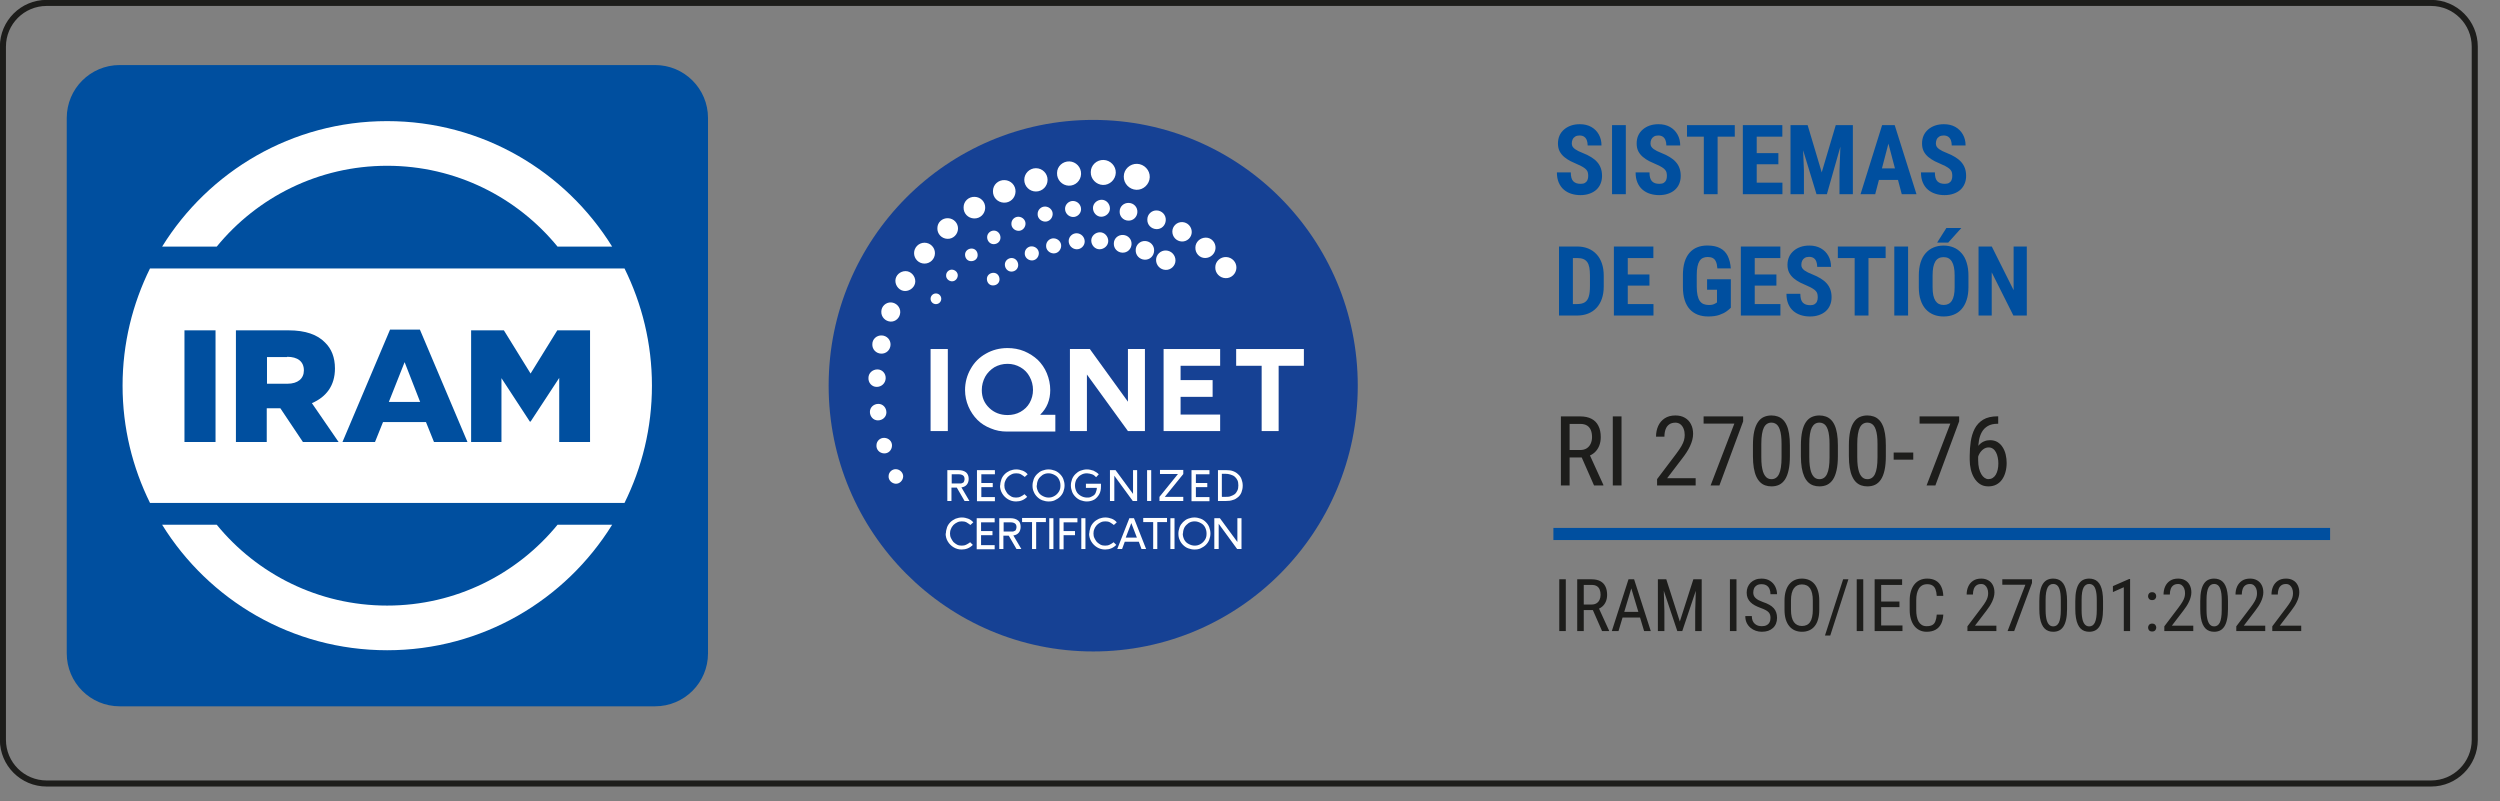 <svg width="103" height="33" viewBox="0 0 103 33" fill="none" xmlns="http://www.w3.org/2000/svg">
<rect x="0" y="0" width="103" height="33" fill="#808080" stroke="none"/>
<g clip-path="url(#clip0_15196_530124)">
<path d="M64.309 17.156H65.103C65.288 17.156 65.443 17.189 65.568 17.254C65.695 17.319 65.79 17.415 65.853 17.543C65.919 17.669 65.951 17.825 65.951 18.01C65.951 18.14 65.93 18.259 65.887 18.367C65.844 18.474 65.781 18.565 65.699 18.641C65.617 18.715 65.518 18.77 65.4 18.807L65.303 18.848H64.594L64.59 18.541H65.1C65.209 18.541 65.3 18.518 65.373 18.471C65.446 18.422 65.501 18.358 65.537 18.277C65.574 18.197 65.592 18.107 65.592 18.01C65.592 17.9 65.576 17.805 65.543 17.723C65.51 17.641 65.458 17.578 65.387 17.533C65.316 17.488 65.222 17.465 65.103 17.465H64.668V20H64.309V17.156ZM65.674 20L65.107 18.711L65.481 18.709L66.059 19.977V20H65.674ZM66.807 17.156V20H66.447V17.156H66.807ZM69.861 19.703V20H68.272V19.74L69.055 18.703C69.151 18.576 69.225 18.467 69.275 18.379C69.326 18.289 69.361 18.209 69.381 18.139C69.4 18.067 69.41 17.994 69.41 17.92C69.41 17.826 69.395 17.741 69.365 17.666C69.335 17.589 69.292 17.528 69.234 17.482C69.177 17.437 69.108 17.414 69.027 17.414C68.922 17.414 68.835 17.439 68.768 17.488C68.701 17.537 68.652 17.604 68.621 17.691C68.59 17.779 68.574 17.879 68.574 17.992H68.228C68.228 17.832 68.258 17.686 68.316 17.553C68.376 17.42 68.466 17.314 68.584 17.236C68.703 17.157 68.85 17.117 69.027 17.117C69.18 17.117 69.31 17.149 69.418 17.213C69.527 17.275 69.611 17.364 69.668 17.479C69.727 17.592 69.756 17.725 69.756 17.877C69.756 17.96 69.744 18.045 69.721 18.131C69.699 18.215 69.667 18.3 69.627 18.385C69.588 18.469 69.542 18.553 69.488 18.635C69.435 18.717 69.378 18.797 69.316 18.877L68.686 19.703H69.861ZM71.818 17.156V17.359L70.84 20H70.477L71.455 17.453H70.188V17.156H71.818ZM73.744 18.352V18.785C73.744 19.018 73.726 19.215 73.689 19.375C73.654 19.535 73.603 19.664 73.537 19.762C73.471 19.859 73.391 19.93 73.297 19.975C73.204 20.018 73.1 20.039 72.984 20.039C72.893 20.039 72.808 20.025 72.728 19.998C72.65 19.971 72.58 19.927 72.518 19.867C72.455 19.806 72.402 19.727 72.357 19.629C72.313 19.531 72.279 19.413 72.256 19.273C72.232 19.134 72.221 18.971 72.221 18.785V18.352C72.221 18.119 72.239 17.923 72.275 17.766C72.312 17.608 72.363 17.482 72.43 17.387C72.497 17.29 72.578 17.221 72.67 17.18C72.764 17.138 72.868 17.117 72.982 17.117C73.075 17.117 73.16 17.131 73.238 17.158C73.318 17.184 73.388 17.227 73.449 17.285C73.512 17.342 73.565 17.419 73.609 17.516C73.654 17.611 73.687 17.727 73.709 17.865C73.732 18.003 73.744 18.165 73.744 18.352ZM73.4 18.844V18.291C73.4 18.163 73.394 18.051 73.383 17.955C73.371 17.857 73.353 17.774 73.33 17.705C73.308 17.636 73.28 17.58 73.246 17.537C73.212 17.494 73.173 17.463 73.129 17.443C73.085 17.422 73.036 17.412 72.982 17.412C72.916 17.412 72.857 17.428 72.805 17.461C72.754 17.492 72.71 17.542 72.674 17.611C72.639 17.68 72.612 17.771 72.594 17.883C72.576 17.995 72.566 18.131 72.566 18.291V18.844C72.566 18.971 72.572 19.084 72.584 19.182C72.597 19.279 72.615 19.364 72.637 19.436C72.66 19.506 72.689 19.564 72.723 19.609C72.757 19.655 72.796 19.689 72.84 19.711C72.884 19.732 72.932 19.742 72.984 19.742C73.053 19.742 73.113 19.725 73.164 19.691C73.216 19.658 73.26 19.605 73.295 19.533C73.33 19.46 73.356 19.367 73.373 19.254C73.391 19.139 73.4 19.003 73.4 18.844ZM75.721 18.352V18.785C75.721 19.018 75.703 19.215 75.666 19.375C75.631 19.535 75.58 19.664 75.514 19.762C75.447 19.859 75.367 19.93 75.273 19.975C75.181 20.018 75.077 20.039 74.961 20.039C74.87 20.039 74.784 20.025 74.705 19.998C74.627 19.971 74.557 19.927 74.494 19.867C74.432 19.806 74.378 19.727 74.334 19.629C74.29 19.531 74.256 19.413 74.232 19.273C74.209 19.134 74.197 18.971 74.197 18.785V18.352C74.197 18.119 74.216 17.923 74.252 17.766C74.288 17.608 74.34 17.482 74.406 17.387C74.474 17.29 74.554 17.221 74.647 17.18C74.74 17.138 74.844 17.117 74.959 17.117C75.051 17.117 75.137 17.131 75.215 17.158C75.294 17.184 75.365 17.227 75.426 17.285C75.488 17.342 75.542 17.419 75.586 17.516C75.63 17.611 75.663 17.727 75.686 17.865C75.709 18.003 75.721 18.165 75.721 18.352ZM75.377 18.844V18.291C75.377 18.163 75.371 18.051 75.359 17.955C75.348 17.857 75.33 17.774 75.307 17.705C75.284 17.636 75.257 17.58 75.223 17.537C75.189 17.494 75.15 17.463 75.106 17.443C75.061 17.422 75.012 17.412 74.959 17.412C74.893 17.412 74.833 17.428 74.781 17.461C74.731 17.492 74.687 17.542 74.65 17.611C74.615 17.68 74.588 17.771 74.57 17.883C74.552 17.995 74.543 18.131 74.543 18.291V18.844C74.543 18.971 74.549 19.084 74.561 19.182C74.574 19.279 74.591 19.364 74.613 19.436C74.637 19.506 74.665 19.564 74.699 19.609C74.733 19.655 74.772 19.689 74.816 19.711C74.861 19.732 74.909 19.742 74.961 19.742C75.03 19.742 75.09 19.725 75.141 19.691C75.193 19.658 75.236 19.605 75.272 19.533C75.307 19.46 75.333 19.367 75.35 19.254C75.368 19.139 75.377 19.003 75.377 18.844ZM77.697 18.352V18.785C77.697 19.018 77.679 19.215 77.643 19.375C77.607 19.535 77.557 19.664 77.49 19.762C77.424 19.859 77.344 19.93 77.25 19.975C77.158 20.018 77.053 20.039 76.938 20.039C76.846 20.039 76.761 20.025 76.682 19.998C76.603 19.971 76.533 19.927 76.471 19.867C76.408 19.806 76.355 19.727 76.311 19.629C76.266 19.531 76.232 19.413 76.209 19.273C76.186 19.134 76.174 18.971 76.174 18.785V18.352C76.174 18.119 76.192 17.923 76.228 17.766C76.265 17.608 76.316 17.482 76.383 17.387C76.451 17.29 76.531 17.221 76.623 17.18C76.717 17.138 76.821 17.117 76.936 17.117C77.028 17.117 77.113 17.131 77.191 17.158C77.271 17.184 77.341 17.227 77.402 17.285C77.465 17.342 77.518 17.419 77.562 17.516C77.607 17.611 77.64 17.727 77.662 17.865C77.686 18.003 77.697 18.165 77.697 18.352ZM77.353 18.844V18.291C77.353 18.163 77.348 18.051 77.336 17.955C77.324 17.857 77.307 17.774 77.283 17.705C77.261 17.636 77.233 17.58 77.199 17.537C77.165 17.494 77.126 17.463 77.082 17.443C77.038 17.422 76.989 17.412 76.936 17.412C76.869 17.412 76.81 17.428 76.758 17.461C76.707 17.492 76.663 17.542 76.627 17.611C76.592 17.68 76.565 17.771 76.547 17.883C76.529 17.995 76.519 18.131 76.519 18.291V18.844C76.519 18.971 76.525 19.084 76.537 19.182C76.55 19.279 76.568 19.364 76.59 19.436C76.613 19.506 76.642 19.564 76.676 19.609C76.71 19.655 76.749 19.689 76.793 19.711C76.837 19.732 76.885 19.742 76.938 19.742C77.007 19.742 77.066 19.725 77.117 19.691C77.169 19.658 77.213 19.605 77.248 19.533C77.283 19.46 77.309 19.367 77.326 19.254C77.344 19.139 77.353 19.003 77.353 18.844ZM78.826 18.643V18.939H78.019V18.643H78.826ZM80.717 17.156V17.359L79.738 20H79.375L80.353 17.453H79.086V17.156H80.717ZM82.301 17.152H82.326V17.459H82.301C82.137 17.459 82.002 17.49 81.897 17.553C81.792 17.614 81.711 17.697 81.652 17.801C81.595 17.904 81.555 18.02 81.533 18.148C81.511 18.277 81.5 18.408 81.5 18.541V18.959C81.5 19.085 81.512 19.197 81.535 19.295C81.56 19.391 81.592 19.473 81.631 19.539C81.671 19.605 81.716 19.656 81.766 19.689C81.816 19.723 81.868 19.74 81.92 19.74C81.986 19.74 82.045 19.725 82.096 19.693C82.148 19.661 82.191 19.616 82.225 19.559C82.26 19.5 82.287 19.431 82.305 19.352C82.323 19.272 82.332 19.185 82.332 19.09C82.332 19.005 82.324 18.924 82.307 18.846C82.291 18.766 82.267 18.696 82.234 18.635C82.202 18.572 82.16 18.523 82.109 18.488C82.06 18.452 82.001 18.434 81.932 18.434C81.853 18.434 81.781 18.458 81.713 18.508C81.647 18.556 81.592 18.62 81.549 18.699C81.506 18.777 81.481 18.863 81.473 18.955L81.295 18.953C81.313 18.807 81.344 18.683 81.387 18.58C81.43 18.476 81.482 18.391 81.543 18.326C81.606 18.26 81.674 18.212 81.75 18.182C81.826 18.15 81.905 18.135 81.988 18.135C82.109 18.135 82.213 18.162 82.299 18.215C82.386 18.268 82.457 18.34 82.512 18.43C82.568 18.518 82.609 18.619 82.635 18.73C82.661 18.841 82.674 18.955 82.674 19.072C82.674 19.206 82.658 19.332 82.625 19.449C82.594 19.566 82.547 19.669 82.484 19.758C82.422 19.846 82.343 19.915 82.248 19.965C82.154 20.014 82.045 20.039 81.92 20.039C81.787 20.039 81.672 20.008 81.576 19.945C81.48 19.881 81.4 19.797 81.336 19.691C81.273 19.586 81.227 19.469 81.197 19.34C81.167 19.211 81.152 19.08 81.152 18.947V18.777C81.152 18.577 81.167 18.38 81.195 18.188C81.224 17.995 81.278 17.82 81.357 17.664C81.438 17.508 81.554 17.384 81.705 17.291C81.857 17.199 82.056 17.152 82.301 17.152Z" fill="#1D1D1B"/>
<path d="M65.434 7.252C65.434 7.201 65.429 7.155 65.42 7.113C65.411 7.072 65.391 7.033 65.361 6.998C65.333 6.963 65.29 6.928 65.234 6.893C65.18 6.857 65.108 6.821 65.019 6.783C64.914 6.739 64.812 6.692 64.713 6.643C64.614 6.592 64.525 6.533 64.445 6.467C64.366 6.4 64.303 6.322 64.256 6.232C64.21 6.141 64.188 6.035 64.188 5.912C64.188 5.792 64.209 5.684 64.252 5.586C64.296 5.488 64.359 5.405 64.439 5.336C64.52 5.266 64.615 5.212 64.723 5.174C64.832 5.136 64.954 5.117 65.088 5.117C65.27 5.117 65.428 5.155 65.561 5.23C65.695 5.306 65.798 5.41 65.871 5.541C65.945 5.673 65.982 5.824 65.982 5.994H65.412C65.412 5.913 65.4 5.842 65.377 5.781C65.355 5.719 65.319 5.67 65.269 5.635C65.22 5.6 65.156 5.582 65.078 5.582C65.005 5.582 64.945 5.597 64.897 5.627C64.85 5.656 64.814 5.695 64.791 5.746C64.769 5.796 64.758 5.852 64.758 5.914C64.758 5.961 64.769 6.003 64.791 6.041C64.814 6.077 64.846 6.111 64.887 6.141C64.927 6.169 64.975 6.197 65.029 6.225C65.085 6.252 65.147 6.279 65.213 6.305C65.342 6.355 65.456 6.411 65.555 6.473C65.654 6.533 65.736 6.6 65.803 6.676C65.869 6.75 65.919 6.834 65.953 6.928C65.987 7.021 66.004 7.128 66.004 7.248C66.004 7.367 65.983 7.475 65.941 7.572C65.901 7.669 65.842 7.752 65.764 7.822C65.686 7.891 65.591 7.945 65.481 7.982C65.371 8.02 65.249 8.039 65.113 8.039C64.982 8.039 64.857 8.021 64.74 7.984C64.623 7.947 64.519 7.89 64.43 7.814C64.341 7.738 64.272 7.641 64.221 7.523C64.17 7.405 64.144 7.265 64.144 7.104H64.717C64.717 7.189 64.725 7.263 64.742 7.324C64.759 7.384 64.785 7.432 64.82 7.469C64.856 7.504 64.898 7.531 64.949 7.549C65.001 7.566 65.061 7.574 65.127 7.574C65.203 7.574 65.262 7.56 65.307 7.531C65.352 7.503 65.385 7.464 65.404 7.416C65.424 7.368 65.434 7.313 65.434 7.252ZM66.984 5.156V8H66.416V5.156H66.984ZM68.676 7.252C68.676 7.201 68.671 7.155 68.662 7.113C68.653 7.072 68.633 7.033 68.603 6.998C68.575 6.963 68.533 6.928 68.477 6.893C68.422 6.857 68.35 6.821 68.262 6.783C68.156 6.739 68.054 6.692 67.955 6.643C67.856 6.592 67.767 6.533 67.688 6.467C67.608 6.4 67.545 6.322 67.498 6.232C67.453 6.141 67.43 6.035 67.43 5.912C67.43 5.792 67.451 5.684 67.494 5.586C67.538 5.488 67.601 5.405 67.682 5.336C67.762 5.266 67.857 5.212 67.965 5.174C68.074 5.136 68.196 5.117 68.33 5.117C68.512 5.117 68.67 5.155 68.803 5.23C68.937 5.306 69.04 5.41 69.113 5.541C69.188 5.673 69.225 5.824 69.225 5.994H68.654C68.654 5.913 68.643 5.842 68.619 5.781C68.597 5.719 68.561 5.67 68.512 5.635C68.462 5.6 68.398 5.582 68.32 5.582C68.247 5.582 68.187 5.597 68.139 5.627C68.092 5.656 68.057 5.695 68.033 5.746C68.011 5.796 68 5.852 68 5.914C68 5.961 68.011 6.003 68.033 6.041C68.057 6.077 68.088 6.111 68.129 6.141C68.169 6.169 68.217 6.197 68.272 6.225C68.328 6.252 68.389 6.279 68.455 6.305C68.584 6.355 68.698 6.411 68.797 6.473C68.896 6.533 68.978 6.6 69.045 6.676C69.111 6.75 69.162 6.834 69.195 6.928C69.229 7.021 69.246 7.128 69.246 7.248C69.246 7.367 69.225 7.475 69.184 7.572C69.143 7.669 69.084 7.752 69.006 7.822C68.928 7.891 68.833 7.945 68.723 7.982C68.613 8.02 68.491 8.039 68.356 8.039C68.224 8.039 68.1 8.021 67.982 7.984C67.865 7.947 67.762 7.89 67.672 7.814C67.583 7.738 67.514 7.641 67.463 7.523C67.412 7.405 67.387 7.265 67.387 7.104H67.959C67.959 7.189 67.967 7.263 67.984 7.324C68.001 7.384 68.027 7.432 68.062 7.469C68.098 7.504 68.141 7.531 68.191 7.549C68.243 7.566 68.303 7.574 68.369 7.574C68.445 7.574 68.505 7.56 68.549 7.531C68.594 7.503 68.627 7.464 68.647 7.416C68.666 7.368 68.676 7.313 68.676 7.252ZM70.766 5.156V8H70.197V5.156H70.766ZM71.473 5.156V5.631H69.504V5.156H71.473ZM73.436 7.527V8H72.199V7.527H73.436ZM72.377 5.156V8H71.805V5.156H72.377ZM73.269 6.309V6.768H72.199V6.309H73.269ZM73.432 5.156V5.631H72.199V5.156H73.432ZM73.973 5.156H74.475L75.055 7.102L75.633 5.156H76.076L75.268 8H74.84L73.973 5.156ZM73.769 5.156H74.248L74.322 7.031V8H73.769V5.156ZM75.857 5.156H76.338V8H75.787V7.031L75.857 5.156ZM77.869 5.664L77.258 8H76.654L77.543 5.156H77.92L77.869 5.664ZM78.352 8L77.736 5.664L77.68 5.156H78.062L78.959 8H78.352ZM78.373 6.939V7.414H77.09V6.939H78.373ZM80.434 7.252C80.434 7.201 80.429 7.155 80.42 7.113C80.411 7.072 80.391 7.033 80.361 6.998C80.333 6.963 80.29 6.928 80.234 6.893C80.18 6.857 80.108 6.821 80.019 6.783C79.914 6.739 79.812 6.692 79.713 6.643C79.614 6.592 79.525 6.533 79.445 6.467C79.366 6.4 79.303 6.322 79.256 6.232C79.21 6.141 79.188 6.035 79.188 5.912C79.188 5.792 79.209 5.684 79.252 5.586C79.296 5.488 79.359 5.405 79.439 5.336C79.52 5.266 79.615 5.212 79.723 5.174C79.832 5.136 79.954 5.117 80.088 5.117C80.27 5.117 80.428 5.155 80.561 5.23C80.695 5.306 80.798 5.41 80.871 5.541C80.945 5.673 80.982 5.824 80.982 5.994H80.412C80.412 5.913 80.4 5.842 80.377 5.781C80.355 5.719 80.319 5.67 80.269 5.635C80.22 5.6 80.156 5.582 80.078 5.582C80.005 5.582 79.945 5.597 79.897 5.627C79.85 5.656 79.814 5.695 79.791 5.746C79.769 5.796 79.758 5.852 79.758 5.914C79.758 5.961 79.769 6.003 79.791 6.041C79.814 6.077 79.846 6.111 79.887 6.141C79.927 6.169 79.975 6.197 80.029 6.225C80.085 6.252 80.147 6.279 80.213 6.305C80.342 6.355 80.456 6.411 80.555 6.473C80.654 6.533 80.736 6.6 80.803 6.676C80.869 6.75 80.919 6.834 80.953 6.928C80.987 7.021 81.004 7.128 81.004 7.248C81.004 7.367 80.983 7.475 80.941 7.572C80.901 7.669 80.842 7.752 80.764 7.822C80.686 7.891 80.591 7.945 80.481 7.982C80.371 8.02 80.249 8.039 80.113 8.039C79.982 8.039 79.857 8.021 79.74 7.984C79.623 7.947 79.519 7.89 79.43 7.814C79.341 7.738 79.272 7.641 79.221 7.523C79.17 7.405 79.144 7.265 79.144 7.104H79.717C79.717 7.189 79.725 7.263 79.742 7.324C79.759 7.384 79.785 7.432 79.82 7.469C79.856 7.504 79.898 7.531 79.949 7.549C80.001 7.566 80.061 7.574 80.127 7.574C80.203 7.574 80.262 7.56 80.307 7.531C80.352 7.503 80.385 7.464 80.404 7.416C80.424 7.368 80.434 7.313 80.434 7.252Z" fill="#004F9F"/>
<path d="M64.511 23.867V26H64.242V23.867H64.511ZM64.981 23.867H65.578C65.716 23.867 65.832 23.892 65.926 23.94C66.021 23.989 66.092 24.061 66.14 24.157C66.189 24.252 66.213 24.369 66.213 24.507C66.213 24.605 66.197 24.694 66.165 24.775C66.133 24.855 66.086 24.924 66.024 24.98C65.963 25.036 65.888 25.078 65.8 25.105L65.727 25.136H65.195L65.192 24.906H65.575C65.657 24.906 65.725 24.888 65.78 24.853C65.835 24.817 65.876 24.769 65.903 24.708C65.93 24.648 65.944 24.581 65.944 24.507C65.944 24.425 65.932 24.354 65.907 24.292C65.883 24.23 65.844 24.183 65.79 24.15C65.737 24.116 65.666 24.099 65.578 24.099H65.251V26H64.981V23.867ZM66.005 26L65.581 25.033L65.86 25.032L66.294 25.982V26H66.005ZM67.265 24.056L66.682 26H66.407L67.094 23.867H67.267L67.265 24.056ZM67.737 26L67.154 24.056L67.151 23.867H67.325L68.012 26H67.737ZM67.737 25.21V25.442H66.709V25.21H67.737ZM68.39 23.867H68.651L69.209 25.606L69.766 23.867H70.026L69.31 26H69.105L68.39 23.867ZM68.305 23.867H68.534L68.573 25.168V26H68.305V23.867ZM69.881 23.867H70.11V26H69.842V25.168L69.881 23.867ZM71.543 23.867V26H71.273V23.867H71.543ZM72.944 25.461C72.944 25.411 72.939 25.367 72.927 25.329C72.915 25.29 72.894 25.255 72.865 25.224C72.836 25.192 72.795 25.163 72.742 25.134C72.689 25.106 72.623 25.077 72.541 25.048C72.454 25.017 72.374 24.982 72.303 24.944C72.231 24.905 72.17 24.86 72.12 24.811C72.07 24.761 72.031 24.704 72.004 24.639C71.977 24.575 71.963 24.501 71.963 24.418C71.963 24.335 71.977 24.258 72.005 24.188C72.035 24.118 72.076 24.057 72.128 24.005C72.182 23.952 72.247 23.911 72.322 23.882C72.397 23.852 72.481 23.838 72.574 23.838C72.712 23.838 72.829 23.869 72.924 23.93C73.019 23.991 73.092 24.07 73.141 24.169C73.189 24.267 73.214 24.371 73.214 24.482H72.944C72.944 24.402 72.931 24.331 72.905 24.27C72.879 24.207 72.839 24.159 72.785 24.123C72.731 24.087 72.661 24.069 72.574 24.069C72.496 24.069 72.431 24.084 72.38 24.115C72.331 24.145 72.293 24.186 72.269 24.238C72.246 24.29 72.234 24.349 72.234 24.415C72.234 24.46 72.242 24.501 72.257 24.538C72.273 24.574 72.297 24.608 72.329 24.639C72.362 24.67 72.403 24.699 72.452 24.726C72.502 24.752 72.561 24.777 72.628 24.802C72.732 24.836 72.822 24.874 72.896 24.916C72.97 24.958 73.031 25.005 73.078 25.058C73.124 25.11 73.159 25.169 73.18 25.235C73.203 25.301 73.214 25.375 73.214 25.458C73.214 25.545 73.199 25.623 73.17 25.694C73.142 25.764 73.1 25.824 73.045 25.874C72.991 25.924 72.925 25.962 72.848 25.99C72.77 26.016 72.684 26.029 72.587 26.029C72.503 26.029 72.42 26.016 72.339 25.988C72.259 25.961 72.186 25.92 72.121 25.865C72.056 25.811 72.003 25.743 71.964 25.663C71.925 25.582 71.906 25.488 71.906 25.382H72.175C72.175 25.455 72.186 25.518 72.207 25.571C72.229 25.623 72.259 25.666 72.297 25.7C72.335 25.734 72.378 25.759 72.427 25.776C72.477 25.791 72.53 25.799 72.587 25.799C72.665 25.799 72.731 25.786 72.783 25.758C72.837 25.731 72.877 25.692 72.903 25.641C72.931 25.59 72.944 25.53 72.944 25.461ZM74.954 24.749V25.12C74.954 25.27 74.938 25.402 74.904 25.517C74.872 25.63 74.825 25.725 74.762 25.801C74.7 25.877 74.624 25.934 74.537 25.972C74.449 26.01 74.35 26.029 74.239 26.029C74.133 26.029 74.036 26.01 73.948 25.972C73.86 25.934 73.784 25.877 73.721 25.801C73.657 25.725 73.608 25.63 73.573 25.517C73.539 25.402 73.522 25.27 73.522 25.12V24.749C73.522 24.599 73.539 24.467 73.573 24.354C73.607 24.239 73.656 24.144 73.719 24.068C73.783 23.992 73.858 23.935 73.946 23.896C74.034 23.857 74.131 23.838 74.238 23.838C74.348 23.838 74.447 23.857 74.535 23.896C74.624 23.935 74.699 23.992 74.761 24.068C74.823 24.144 74.871 24.239 74.904 24.354C74.938 24.467 74.954 24.599 74.954 24.749ZM74.688 25.12V24.746C74.688 24.629 74.678 24.528 74.658 24.444C74.639 24.359 74.61 24.29 74.572 24.236C74.534 24.183 74.487 24.143 74.431 24.118C74.376 24.091 74.311 24.078 74.238 24.078C74.168 24.078 74.106 24.091 74.05 24.118C73.996 24.143 73.949 24.183 73.91 24.236C73.871 24.29 73.84 24.359 73.819 24.444C73.798 24.528 73.788 24.629 73.788 24.746V25.12C73.788 25.238 73.798 25.339 73.819 25.424C73.84 25.508 73.871 25.578 73.91 25.632C73.95 25.686 73.998 25.726 74.053 25.752C74.109 25.778 74.171 25.791 74.239 25.791C74.312 25.791 74.377 25.778 74.433 25.752C74.489 25.726 74.536 25.686 74.573 25.632C74.611 25.578 74.64 25.508 74.658 25.424C74.678 25.339 74.688 25.238 74.688 25.12ZM76.154 23.867L75.407 26.183H75.189L75.937 23.867H76.154ZM76.766 23.867V26H76.497V23.867H76.766ZM78.382 25.77V26H77.456V25.77H78.382ZM77.504 23.867V26H77.235V23.867H77.504ZM78.257 24.784V25.014H77.456V24.784H78.257ZM78.367 23.867V24.099H77.456V23.867H78.367ZM79.794 25.322H80.064C80.057 25.468 80.027 25.595 79.974 25.701C79.922 25.807 79.847 25.888 79.747 25.944C79.648 26.001 79.525 26.029 79.376 26.029C79.27 26.029 79.174 26.008 79.088 25.966C79.002 25.924 78.928 25.864 78.867 25.786C78.806 25.707 78.76 25.612 78.728 25.502C78.695 25.392 78.679 25.268 78.679 25.13V24.736C78.679 24.599 78.695 24.476 78.728 24.365C78.761 24.255 78.808 24.161 78.87 24.082C78.932 24.003 79.008 23.943 79.097 23.901C79.186 23.859 79.288 23.838 79.401 23.838C79.54 23.838 79.657 23.866 79.753 23.921C79.85 23.976 79.924 24.057 79.976 24.163C80.028 24.269 80.058 24.398 80.064 24.551H79.794C79.787 24.439 79.769 24.348 79.741 24.277C79.713 24.206 79.671 24.154 79.615 24.121C79.561 24.086 79.489 24.069 79.401 24.069C79.323 24.069 79.255 24.085 79.198 24.116C79.141 24.148 79.094 24.192 79.057 24.251C79.021 24.309 78.994 24.378 78.975 24.46C78.957 24.541 78.949 24.632 78.949 24.733V25.13C78.949 25.224 78.956 25.311 78.971 25.392C78.986 25.473 79.011 25.544 79.044 25.606C79.078 25.666 79.123 25.714 79.177 25.748C79.232 25.782 79.298 25.799 79.376 25.799C79.475 25.799 79.553 25.783 79.611 25.751C79.668 25.719 79.711 25.668 79.738 25.597C79.767 25.527 79.785 25.435 79.794 25.322ZM82.251 25.777V26H81.058V25.805L81.645 25.027C81.718 24.932 81.773 24.851 81.811 24.784C81.849 24.717 81.876 24.657 81.89 24.604C81.905 24.55 81.912 24.496 81.912 24.44C81.912 24.37 81.901 24.306 81.878 24.25C81.856 24.192 81.823 24.146 81.78 24.112C81.737 24.078 81.686 24.061 81.625 24.061C81.546 24.061 81.481 24.079 81.43 24.116C81.38 24.152 81.344 24.203 81.32 24.269C81.297 24.334 81.285 24.409 81.285 24.494H81.026C81.026 24.374 81.048 24.264 81.092 24.165C81.137 24.065 81.204 23.986 81.293 23.927C81.381 23.868 81.492 23.838 81.625 23.838C81.739 23.838 81.837 23.862 81.918 23.91C82 23.956 82.062 24.023 82.106 24.109C82.149 24.194 82.171 24.294 82.171 24.408C82.171 24.47 82.163 24.534 82.145 24.598C82.128 24.662 82.105 24.725 82.075 24.789C82.045 24.852 82.011 24.915 81.971 24.976C81.931 25.038 81.888 25.098 81.842 25.158L81.369 25.777H82.251ZM83.718 23.867V24.02L82.984 26H82.712L83.446 24.09H82.495V23.867H83.718ZM85.163 24.764V25.089C85.163 25.264 85.149 25.411 85.122 25.531C85.095 25.651 85.057 25.748 85.007 25.821C84.957 25.895 84.897 25.948 84.827 25.981C84.758 26.013 84.68 26.029 84.593 26.029C84.524 26.029 84.46 26.019 84.401 25.998C84.342 25.978 84.29 25.945 84.243 25.9C84.196 25.855 84.156 25.795 84.123 25.722C84.089 25.648 84.064 25.56 84.046 25.455C84.029 25.351 84.02 25.229 84.02 25.089V24.764C84.02 24.589 84.034 24.442 84.061 24.324C84.088 24.206 84.127 24.111 84.177 24.04C84.228 23.968 84.288 23.916 84.357 23.885C84.427 23.854 84.505 23.838 84.591 23.838C84.661 23.838 84.725 23.848 84.783 23.869C84.843 23.888 84.895 23.92 84.941 23.964C84.988 24.007 85.028 24.064 85.061 24.137C85.095 24.208 85.12 24.295 85.136 24.399C85.154 24.502 85.163 24.624 85.163 24.764ZM84.905 25.133V24.718C84.905 24.623 84.9 24.539 84.892 24.466C84.883 24.393 84.87 24.331 84.852 24.279C84.835 24.227 84.814 24.185 84.789 24.153C84.764 24.121 84.734 24.097 84.701 24.082C84.668 24.067 84.631 24.059 84.591 24.059C84.541 24.059 84.497 24.071 84.458 24.096C84.42 24.119 84.387 24.157 84.36 24.209C84.334 24.26 84.314 24.328 84.3 24.412C84.286 24.496 84.279 24.598 84.279 24.718V25.133C84.279 25.229 84.284 25.313 84.293 25.386C84.302 25.459 84.315 25.523 84.332 25.577C84.35 25.629 84.371 25.673 84.397 25.707C84.422 25.741 84.451 25.767 84.484 25.783C84.518 25.799 84.554 25.807 84.593 25.807C84.644 25.807 84.689 25.794 84.728 25.769C84.767 25.743 84.799 25.704 84.826 25.65C84.852 25.595 84.872 25.525 84.884 25.44C84.898 25.355 84.905 25.252 84.905 25.133ZM86.645 24.764V25.089C86.645 25.264 86.631 25.411 86.604 25.531C86.578 25.651 86.54 25.748 86.49 25.821C86.44 25.895 86.38 25.948 86.31 25.981C86.24 26.013 86.162 26.029 86.075 26.029C86.007 26.029 85.943 26.019 85.883 25.998C85.825 25.978 85.772 25.945 85.725 25.9C85.678 25.855 85.638 25.795 85.605 25.722C85.572 25.648 85.546 25.56 85.529 25.455C85.511 25.351 85.502 25.229 85.502 25.089V24.764C85.502 24.589 85.516 24.442 85.543 24.324C85.571 24.206 85.609 24.111 85.659 24.04C85.71 23.968 85.77 23.916 85.839 23.885C85.91 23.854 85.988 23.838 86.074 23.838C86.143 23.838 86.207 23.848 86.266 23.869C86.325 23.888 86.378 23.92 86.424 23.964C86.471 24.007 86.511 24.064 86.544 24.137C86.577 24.208 86.602 24.295 86.619 24.399C86.636 24.502 86.645 24.624 86.645 24.764ZM86.387 25.133V24.718C86.387 24.623 86.383 24.539 86.374 24.466C86.365 24.393 86.352 24.331 86.335 24.279C86.318 24.227 86.297 24.185 86.272 24.153C86.246 24.121 86.217 24.097 86.184 24.082C86.15 24.067 86.114 24.059 86.074 24.059C86.024 24.059 85.98 24.071 85.94 24.096C85.902 24.119 85.87 24.157 85.842 24.209C85.816 24.26 85.796 24.328 85.782 24.412C85.769 24.496 85.762 24.598 85.762 24.718V25.133C85.762 25.229 85.766 25.313 85.775 25.386C85.785 25.459 85.798 25.523 85.814 25.577C85.832 25.629 85.853 25.673 85.879 25.707C85.904 25.741 85.934 25.767 85.967 25.783C86 25.799 86.036 25.807 86.075 25.807C86.127 25.807 86.172 25.794 86.21 25.769C86.249 25.743 86.282 25.704 86.308 25.65C86.335 25.595 86.354 25.525 86.367 25.44C86.38 25.355 86.387 25.252 86.387 25.133ZM87.76 23.855V26H87.501V24.194L87.052 24.393V24.148L87.72 23.855H87.76ZM88.501 25.856C88.501 25.811 88.515 25.772 88.543 25.741C88.573 25.709 88.615 25.692 88.669 25.692C88.724 25.692 88.766 25.709 88.794 25.741C88.823 25.772 88.838 25.811 88.838 25.856C88.838 25.901 88.823 25.939 88.794 25.971C88.766 26.002 88.724 26.018 88.669 26.018C88.615 26.018 88.573 26.002 88.543 25.971C88.515 25.939 88.501 25.901 88.501 25.856ZM88.499 24.563C88.499 24.517 88.514 24.479 88.542 24.447C88.571 24.415 88.613 24.399 88.668 24.399C88.723 24.399 88.764 24.415 88.793 24.447C88.822 24.479 88.836 24.517 88.836 24.563C88.836 24.608 88.822 24.646 88.793 24.677C88.764 24.709 88.723 24.724 88.668 24.724C88.613 24.724 88.571 24.709 88.542 24.677C88.514 24.646 88.499 24.608 88.499 24.563ZM90.363 25.777V26H89.17V25.805L89.758 25.027C89.83 24.932 89.885 24.851 89.923 24.784C89.961 24.717 89.988 24.657 90.002 24.604C90.017 24.55 90.024 24.496 90.024 24.44C90.024 24.37 90.013 24.306 89.991 24.25C89.968 24.192 89.936 24.146 89.893 24.112C89.85 24.078 89.798 24.061 89.737 24.061C89.658 24.061 89.593 24.079 89.543 24.116C89.493 24.152 89.456 24.203 89.433 24.269C89.409 24.334 89.397 24.409 89.397 24.494H89.138C89.138 24.374 89.16 24.264 89.204 24.165C89.249 24.065 89.316 23.986 89.405 23.927C89.494 23.868 89.605 23.838 89.737 23.838C89.852 23.838 89.949 23.862 90.03 23.91C90.112 23.956 90.175 24.023 90.218 24.109C90.262 24.194 90.284 24.294 90.284 24.408C90.284 24.47 90.275 24.534 90.257 24.598C90.241 24.662 90.217 24.725 90.187 24.789C90.158 24.852 90.123 24.915 90.083 24.976C90.043 25.038 90 25.098 89.954 25.158L89.481 25.777H90.363ZM91.793 24.764V25.089C91.793 25.264 91.779 25.411 91.751 25.531C91.725 25.651 91.687 25.748 91.637 25.821C91.587 25.895 91.527 25.948 91.457 25.981C91.388 26.013 91.31 26.029 91.223 26.029C91.154 26.029 91.09 26.019 91.031 25.998C90.972 25.978 90.919 25.945 90.873 25.9C90.826 25.855 90.786 25.795 90.752 25.722C90.719 25.648 90.694 25.56 90.676 25.455C90.659 25.351 90.65 25.229 90.65 25.089V24.764C90.65 24.589 90.664 24.442 90.691 24.324C90.718 24.206 90.757 24.111 90.807 24.04C90.857 23.968 90.918 23.916 90.987 23.885C91.057 23.854 91.135 23.838 91.221 23.838C91.29 23.838 91.355 23.848 91.413 23.869C91.473 23.888 91.525 23.92 91.571 23.964C91.618 24.007 91.658 24.064 91.691 24.137C91.725 24.208 91.749 24.295 91.766 24.399C91.784 24.502 91.793 24.624 91.793 24.764ZM91.535 25.133V24.718C91.535 24.623 91.53 24.539 91.522 24.466C91.513 24.393 91.499 24.331 91.482 24.279C91.465 24.227 91.444 24.185 91.419 24.153C91.394 24.121 91.364 24.097 91.331 24.082C91.298 24.067 91.261 24.059 91.221 24.059C91.171 24.059 91.127 24.071 91.088 24.096C91.05 24.119 91.017 24.157 90.99 24.209C90.963 24.26 90.943 24.328 90.93 24.412C90.916 24.496 90.909 24.598 90.909 24.718V25.133C90.909 25.229 90.914 25.313 90.922 25.386C90.932 25.459 90.945 25.523 90.962 25.577C90.98 25.629 91.001 25.673 91.026 25.707C91.052 25.741 91.081 25.767 91.114 25.783C91.147 25.799 91.184 25.807 91.223 25.807C91.274 25.807 91.319 25.794 91.357 25.769C91.397 25.743 91.429 25.704 91.456 25.65C91.482 25.595 91.501 25.525 91.514 25.44C91.528 25.355 91.535 25.252 91.535 25.133ZM93.328 25.777V26H92.135V25.805L92.723 25.027C92.795 24.932 92.85 24.851 92.888 24.784C92.926 24.717 92.953 24.657 92.967 24.604C92.982 24.55 92.989 24.496 92.989 24.44C92.989 24.37 92.978 24.306 92.956 24.25C92.933 24.192 92.9 24.146 92.857 24.112C92.814 24.078 92.763 24.061 92.702 24.061C92.623 24.061 92.558 24.079 92.507 24.116C92.457 24.152 92.421 24.203 92.397 24.269C92.374 24.334 92.362 24.409 92.362 24.494H92.103C92.103 24.374 92.125 24.264 92.169 24.165C92.214 24.065 92.281 23.986 92.37 23.927C92.459 23.868 92.569 23.838 92.702 23.838C92.816 23.838 92.914 23.862 92.995 23.91C93.077 23.956 93.14 24.023 93.183 24.109C93.227 24.194 93.249 24.294 93.249 24.408C93.249 24.47 93.24 24.534 93.222 24.598C93.206 24.662 93.182 24.725 93.152 24.789C93.123 24.852 93.088 24.915 93.048 24.976C93.008 25.038 92.965 25.098 92.919 25.158L92.446 25.777H93.328ZM94.81 25.777V26H93.618V25.805L94.205 25.027C94.277 24.932 94.332 24.851 94.371 24.784C94.409 24.717 94.435 24.657 94.45 24.604C94.464 24.55 94.472 24.496 94.472 24.44C94.472 24.37 94.46 24.306 94.438 24.25C94.415 24.192 94.383 24.146 94.34 24.112C94.297 24.078 94.245 24.061 94.185 24.061C94.106 24.061 94.04 24.079 93.99 24.116C93.94 24.152 93.903 24.203 93.88 24.269C93.856 24.334 93.845 24.409 93.845 24.494H93.585C93.585 24.374 93.607 24.264 93.651 24.165C93.696 24.065 93.763 23.986 93.852 23.927C93.941 23.868 94.052 23.838 94.185 23.838C94.299 23.838 94.397 23.862 94.478 23.91C94.56 23.956 94.622 24.023 94.665 24.109C94.709 24.194 94.731 24.294 94.731 24.408C94.731 24.47 94.722 24.534 94.705 24.598C94.688 24.662 94.665 24.725 94.634 24.789C94.605 24.852 94.57 24.915 94.53 24.976C94.49 25.038 94.447 25.098 94.401 25.158L93.928 25.777H94.81Z" fill="#1D1D1B"/>
<path d="M26.99 2.68H4.93C3.726 2.68 2.75 3.656 2.75 4.86V26.92C2.75 28.124 3.726 29.1 4.93 29.1H26.99C28.194 29.1 29.17 28.124 29.17 26.92V4.86C29.17 3.656 28.194 2.68 26.99 2.68Z" fill="#004F9F"/>
<path fill-rule="evenodd" clip-rule="evenodd" d="M25.73 20.72C26.45 19.26 26.86 17.63 26.86 15.89C26.86 14.15 26.45 12.52 25.73 11.06H6.18C5.46 12.52 5.05 14.15 5.05 15.89C5.05 17.63 5.46 19.26 6.18 20.72H25.73Z" fill="white"/>
<path fill-rule="evenodd" clip-rule="evenodd" d="M16.02 16.56H17.31L16.67 14.92L16.02 16.56ZM11.83 14.71H11V15.81H11.84C12.27 15.81 12.52 15.6 12.52 15.26C12.52 14.89 12.26 14.7 11.83 14.7V14.71ZM8.88 18.21H7.6V13.61H8.88V18.21ZM12.48 18.21L11.55 16.82H10.99V18.21H9.72V13.61H11.89C12.59 13.61 13.08 13.79 13.39 14.11C13.66 14.37 13.8 14.73 13.8 15.18C13.8 15.9 13.43 16.36 12.85 16.61L13.95 18.21H12.48ZM17.88 18.21L17.55 17.39H15.78L15.45 18.21H14.11L16.07 13.58H17.3L19.26 18.21H17.89H17.88ZM24.31 18.21H23.04V15.57L21.86 17.37H21.83L20.66 15.58V18.21H19.41V13.61H20.76L21.86 15.39L22.96 13.61H24.31V18.21Z" fill="#004F9F"/>
<path fill-rule="evenodd" clip-rule="evenodd" d="M25.22 21.62C23.3 24.72 19.87 26.79 15.95 26.79C12.03 26.79 8.6 24.72 6.68 21.62H8.93C10.59 23.65 13.12 24.95 15.95 24.95C18.78 24.95 21.31 23.65 22.97 21.62H25.22ZM15.95 4.99C19.87 4.99 23.3 7.06 25.22 10.16H22.97C21.31 8.13 18.78 6.83 15.95 6.83C13.12 6.83 10.59 8.13 8.93 10.16H6.68C8.6 7.06 12.03 4.99 15.95 4.99Z" fill="white"/>
<path d="M100.16 0.12H1.92C0.926 0.12 0.12 0.926 0.12 1.92V30.48C0.12 31.474 0.926 32.28 1.92 32.28H100.16C101.154 32.28 101.96 31.474 101.96 30.48V1.92C101.96 0.926 101.154 0.12 100.16 0.12Z" stroke="#1D1D1B" stroke-width="0.25" stroke-miterlimit="10"/>
<path d="M64 22H96" stroke="#004F9F" stroke-width="0.5" stroke-miterlimit="10"/>
<path d="M45.04 26.84C51.06 26.84 55.94 21.938 55.94 15.89C55.94 9.842 51.06 4.94 45.04 4.94C39.02 4.94 34.14 9.842 34.14 15.89C34.14 21.938 39.02 26.84 45.04 26.84Z" fill="#164194"/>
<path d="M39.05 14.38H38.34V17.76H39.05V14.38Z" fill="white"/>
<path d="M42.86 17.08C43.13 16.82 43.27 16.48 43.27 16.07C43.27 15.83 43.22 15.6 43.13 15.38C43.04 15.16 42.91 14.98 42.76 14.83C42.6 14.68 42.41 14.56 42.2 14.47C41.98 14.38 41.75 14.34 41.51 14.34C41.18 14.34 40.88 14.42 40.62 14.57C40.35 14.72 40.14 14.93 39.99 15.2C39.84 15.46 39.76 15.76 39.76 16.07C39.76 16.31 39.81 16.54 39.9 16.75C39.99 16.96 40.12 17.15 40.27 17.3C40.42 17.45 40.61 17.57 40.82 17.65C41.03 17.74 41.25 17.78 41.48 17.78H43.48V17.09H42.87L42.86 17.08ZM42.56 16.06C42.56 16.26 42.51 16.44 42.42 16.6C42.33 16.76 42.2 16.88 42.04 16.97C41.88 17.06 41.7 17.1 41.51 17.1C41.21 17.1 40.96 17 40.76 16.81C40.55 16.61 40.45 16.37 40.45 16.07C40.45 15.87 40.5 15.69 40.59 15.52C40.68 15.36 40.81 15.23 40.97 15.13C41.13 15.04 41.31 14.99 41.51 14.99C41.71 14.99 41.88 15.04 42.04 15.13C42.2 15.22 42.33 15.35 42.42 15.52C42.51 15.68 42.56 15.87 42.56 16.07V16.06Z" fill="white"/>
<path d="M46.471 14.38V16.55L44.901 14.38H44.081V17.76H44.781V15.43L46.471 17.76H47.171V14.38H46.471Z" fill="white"/>
<path d="M50.27 15.07V14.38H47.94V17.76H50.27V17.08H48.64V16.35H49.96V15.66H48.64V15.07H50.27Z" fill="white"/>
<path d="M50.93 14.38V15.07H51.98V17.76H52.68V15.07H53.72V14.38H50.93Z" fill="white"/>
<path d="M40.66 11.49C40.66 11.35 40.78 11.24 40.93 11.24C41.08 11.24 41.18 11.36 41.18 11.51C41.18 11.66 41.06 11.76 40.91 11.76C40.76 11.76 40.66 11.64 40.66 11.49Z" fill="white"/>
<path d="M41.4 10.9C41.4 10.75 41.53 10.63 41.68 10.63C41.83 10.63 41.95 10.76 41.95 10.92C41.95 11.08 41.82 11.19 41.67 11.19C41.52 11.19 41.4 11.06 41.4 10.9Z" fill="white"/>
<path d="M43.1 10.12C43.1 9.95 43.25 9.81 43.42 9.82C43.59 9.83 43.73 9.97 43.72 10.14C43.71 10.31 43.57 10.45 43.4 10.44C43.23 10.43 43.09 10.29 43.1 10.12Z" fill="white"/>
<path d="M44.96 9.91C44.96 9.72 45.13 9.57 45.32 9.57C45.51 9.57 45.66 9.74 45.66 9.93C45.66 10.12 45.49 10.27 45.3 10.27C45.11 10.27 44.96 10.1 44.96 9.91Z" fill="white"/>
<path d="M45.89 10.03C45.89 9.83 46.06 9.67 46.27 9.68C46.48 9.69 46.63 9.86 46.62 10.06C46.61 10.26 46.45 10.42 46.24 10.41C46.03 10.4 45.88 10.23 45.89 10.03Z" fill="white"/>
<path d="M46.791 10.3C46.791 10.09 46.971 9.92 47.181 9.93C47.391 9.94 47.56 10.11 47.55 10.33C47.541 10.55 47.37 10.71 47.16 10.7C46.95 10.69 46.781 10.52 46.791 10.3Z" fill="white"/>
<path d="M47.63 10.71C47.63 10.49 47.82 10.31 48.04 10.32C48.26 10.33 48.43 10.51 48.43 10.73C48.43 10.95 48.24 11.13 48.02 11.12C47.8 11.11 47.63 10.93 47.63 10.71Z" fill="white"/>
<path d="M38.56 12.53C38.682 12.53 38.78 12.432 38.78 12.31C38.78 12.189 38.682 12.09 38.56 12.09C38.439 12.09 38.34 12.189 38.34 12.31C38.34 12.432 38.439 12.53 38.56 12.53Z" fill="white"/>
<path d="M38.98 11.34C38.98 11.21 39.1 11.1 39.23 11.11C39.36 11.12 39.47 11.23 39.46 11.36C39.45 11.49 39.34 11.6 39.21 11.59C39.08 11.58 38.97 11.47 38.98 11.34Z" fill="white"/>
<path d="M40.67 9.77C40.67 9.62 40.8 9.5 40.95 9.5C41.1 9.5 41.22 9.63 41.22 9.79C41.22 9.95 41.09 10.06 40.94 10.06C40.79 10.06 40.67 9.93 40.67 9.77Z" fill="white"/>
<path d="M41.67 9.21C41.67 9.05 41.81 8.92 41.971 8.93C42.13 8.94 42.261 9.07 42.251 9.23C42.24 9.39 42.111 9.52 41.95 9.51C41.791 9.5 41.66 9.37 41.67 9.21Z" fill="white"/>
<path d="M42.751 8.81C42.751 8.64 42.901 8.5 43.071 8.51C43.24 8.52 43.38 8.66 43.37 8.83C43.361 9 43.221 9.14 43.05 9.13C42.88 9.12 42.74 8.98 42.751 8.81Z" fill="white"/>
<path d="M43.88 8.6C43.88 8.42 44.04 8.27 44.22 8.28C44.4 8.29 44.54 8.44 44.54 8.62C44.54 8.8 44.38 8.95 44.2 8.94C44.02 8.93 43.88 8.78 43.88 8.6Z" fill="white"/>
<path d="M45.03 8.57C45.03 8.38 45.2 8.23 45.39 8.23C45.58 8.23 45.73 8.4 45.73 8.59C45.73 8.78 45.56 8.93 45.37 8.93C45.18 8.93 45.03 8.76 45.03 8.57Z" fill="white"/>
<path d="M46.13 8.71C46.13 8.51 46.3 8.35 46.51 8.36C46.72 8.37 46.87 8.54 46.86 8.74C46.85 8.94 46.69 9.1 46.48 9.09C46.27 9.08 46.12 8.91 46.13 8.71Z" fill="white"/>
<path d="M47.27 9.04C47.27 8.83 47.45 8.66 47.66 8.67C47.87 8.68 48.04 8.85 48.03 9.07C48.02 9.29 47.85 9.45 47.64 9.44C47.43 9.43 47.26 9.26 47.27 9.04Z" fill="white"/>
<path d="M48.3 9.54C48.3 9.32 48.49 9.14 48.71 9.15C48.93 9.16 49.1 9.34 49.1 9.56C49.1 9.78 48.91 9.96 48.69 9.95C48.47 9.94 48.3 9.76 48.3 9.54Z" fill="white"/>
<path d="M49.25 10.2C49.25 9.97 49.45 9.79 49.68 9.79C49.91 9.79 50.09 9.99 50.08 10.22C50.07 10.45 49.88 10.63 49.65 10.63C49.42 10.63 49.24 10.43 49.25 10.2Z" fill="white"/>
<path d="M50.07 11.01C50.07 10.77 50.28 10.58 50.52 10.59C50.76 10.6 50.95 10.8 50.94 11.04C50.93 11.28 50.73 11.47 50.49 11.46C50.25 11.45 50.06 11.25 50.07 11.01Z" fill="white"/>
<path d="M36.61 19.62C36.61 19.45 36.76 19.32 36.92 19.33C37.08 19.34 37.22 19.48 37.21 19.64C37.2 19.8 37.06 19.94 36.9 19.93C36.74 19.92 36.6 19.78 36.61 19.62Z" fill="white"/>
<path d="M36.11 18.35C36.11 18.17 36.26 18.03 36.44 18.04C36.62 18.05 36.76 18.19 36.75 18.37C36.74 18.55 36.6 18.69 36.42 18.68C36.24 18.67 36.1 18.53 36.11 18.35Z" fill="white"/>
<path d="M35.84 16.97C35.84 16.78 36 16.64 36.19 16.64C36.38 16.64 36.52 16.8 36.52 16.99C36.52 17.18 36.36 17.32 36.17 17.32C35.98 17.32 35.84 17.16 35.84 16.97Z" fill="white"/>
<path d="M35.78 15.57C35.78 15.37 35.95 15.22 36.15 15.22C36.35 15.22 36.5 15.39 36.49 15.59C36.48 15.79 36.32 15.94 36.12 15.94C35.92 15.94 35.77 15.77 35.78 15.57Z" fill="white"/>
<path d="M35.94 14.18C35.94 13.97 36.12 13.81 36.33 13.82C36.54 13.83 36.7 14 36.69 14.21C36.68 14.42 36.51 14.58 36.3 14.57C36.09 14.56 35.93 14.39 35.94 14.18Z" fill="white"/>
<path d="M36.31 12.84C36.31 12.62 36.501 12.45 36.711 12.46C36.92 12.47 37.1 12.65 37.09 12.87C37.081 13.09 36.901 13.26 36.691 13.25C36.48 13.24 36.3 13.06 36.31 12.84Z" fill="white"/>
<path d="M36.89 11.57C36.89 11.34 37.09 11.17 37.31 11.17C37.53 11.17 37.71 11.37 37.71 11.59C37.71 11.81 37.51 11.99 37.29 11.99C37.07 11.99 36.89 11.79 36.89 11.57Z" fill="white"/>
<path d="M38.09 10.86C38.328 10.86 38.52 10.668 38.52 10.43C38.52 10.193 38.328 10 38.09 10C37.853 10 37.66 10.193 37.66 10.43C37.66 10.668 37.853 10.86 38.09 10.86Z" fill="white"/>
<path d="M38.62 9.4C38.62 9.16 38.82 8.98 39.06 8.99C39.3 9 39.48 9.2 39.47 9.43C39.46 9.66 39.27 9.85 39.03 9.84C38.79 9.83 38.61 9.63 38.62 9.4Z" fill="white"/>
<path d="M39.7 8.54C39.7 8.29 39.91 8.1 40.16 8.11C40.41 8.12 40.6 8.32 40.59 8.57C40.58 8.82 40.38 9.01 40.13 9C39.88 8.99 39.69 8.79 39.7 8.54Z" fill="white"/>
<path d="M40.91 7.87C40.91 7.61 41.13 7.41 41.39 7.42C41.65 7.43 41.85 7.64 41.84 7.9C41.83 8.16 41.62 8.36 41.36 8.35C41.1 8.34 40.9 8.13 40.91 7.87Z" fill="white"/>
<path d="M42.68 7.89C42.945 7.89 43.16 7.675 43.16 7.41C43.16 7.145 42.945 6.93 42.68 6.93C42.415 6.93 42.2 7.145 42.2 7.41C42.2 7.675 42.415 7.89 42.68 7.89Z" fill="white"/>
<path d="M43.55 7.13C43.55 6.85 43.79 6.64 44.06 6.65C44.33 6.66 44.55 6.89 44.54 7.17C44.53 7.45 44.3 7.66 44.03 7.65C43.76 7.64 43.54 7.41 43.55 7.13Z" fill="white"/>
<path d="M44.94 7.09C44.94 6.8 45.19 6.58 45.47 6.59C45.75 6.6 45.98 6.84 45.97 7.12C45.96 7.4 45.72 7.63 45.44 7.62C45.16 7.61 44.93 7.37 44.94 7.09Z" fill="white"/>
<path d="M46.3 7.27C46.3 6.97 46.56 6.74 46.85 6.75C47.14 6.76 47.38 7.01 47.37 7.3C47.36 7.59 47.11 7.83 46.82 7.82C46.53 7.81 46.29 7.56 46.3 7.27Z" fill="white"/>
<path d="M39.76 10.49C39.76 10.35 39.88 10.24 40.03 10.24C40.18 10.24 40.28 10.36 40.28 10.51C40.28 10.66 40.16 10.76 40.01 10.76C39.86 10.76 39.76 10.64 39.76 10.49Z" fill="white"/>
<path d="M44.03 9.93C44.03 9.75 44.19 9.6 44.37 9.61C44.55 9.62 44.69 9.77 44.69 9.95C44.69 10.13 44.53 10.28 44.35 10.27C44.17 10.26 44.03 10.11 44.03 9.93Z" fill="white"/>
<path d="M42.22 10.43C42.22 10.27 42.36 10.14 42.52 10.15C42.68 10.16 42.81 10.29 42.8 10.45C42.79 10.61 42.66 10.74 42.5 10.73C42.34 10.72 42.21 10.59 42.22 10.43Z" fill="white"/>
<path d="M39.03 20.64V19.37H39.49C39.62 19.37 39.72 19.4 39.8 19.46C39.87 19.52 39.91 19.61 39.91 19.73C39.91 19.83 39.88 19.91 39.83 19.97C39.78 20.03 39.7 20.07 39.61 20.08L39.94 20.64H39.74L39.42 20.09H39.2V20.64H39.03ZM39.2 19.92H39.49C39.49 19.92 39.56 19.92 39.59 19.92C39.62 19.92 39.64 19.9 39.67 19.89C39.7 19.88 39.71 19.86 39.72 19.83C39.73 19.8 39.74 19.77 39.74 19.74C39.74 19.67 39.72 19.62 39.68 19.59C39.64 19.56 39.58 19.54 39.5 19.54H39.21V19.93L39.2 19.92Z" fill="white"/>
<path d="M40.251 20.64V19.37H40.99V19.54H40.431V19.9H40.901V20.07H40.431V20.48H40.99V20.65H40.251V20.64Z" fill="white"/>
<path d="M41.21 20C41.21 19.91 41.23 19.83 41.26 19.74C41.29 19.66 41.34 19.59 41.4 19.53C41.46 19.47 41.53 19.43 41.61 19.39C41.69 19.36 41.78 19.34 41.87 19.34C41.96 19.34 42.05 19.36 42.13 19.39C42.21 19.42 42.28 19.47 42.34 19.54L42.22 19.65C42.22 19.65 42.12 19.57 42.06 19.54C42 19.51 41.94 19.5 41.87 19.5C41.8 19.5 41.74 19.51 41.68 19.54C41.62 19.57 41.57 19.6 41.52 19.65C41.48 19.7 41.44 19.75 41.42 19.81C41.39 19.87 41.38 19.93 41.38 20C41.38 20.07 41.39 20.13 41.42 20.19C41.45 20.25 41.48 20.3 41.52 20.35C41.56 20.39 41.62 20.43 41.67 20.46C41.73 20.49 41.79 20.5 41.86 20.5C41.93 20.5 41.99 20.49 42.05 20.46C42.11 20.43 42.16 20.4 42.21 20.36L42.32 20.47C42.19 20.6 42.04 20.66 41.86 20.66C41.74 20.66 41.63 20.63 41.53 20.57C41.43 20.51 41.35 20.43 41.29 20.33C41.23 20.23 41.2 20.12 41.2 20H41.21Z" fill="white"/>
<path d="M42.54 20C42.54 19.91 42.56 19.83 42.59 19.74C42.62 19.66 42.67 19.59 42.73 19.53C42.79 19.47 42.86 19.42 42.94 19.39C43.02 19.36 43.11 19.34 43.2 19.34C43.29 19.34 43.38 19.36 43.46 19.39C43.54 19.42 43.61 19.47 43.67 19.53C43.73 19.59 43.78 19.66 43.81 19.74C43.84 19.82 43.86 19.91 43.86 20C43.86 20.09 43.84 20.18 43.81 20.26C43.78 20.34 43.73 20.41 43.67 20.47C43.61 20.53 43.54 20.57 43.46 20.61C43.38 20.65 43.29 20.66 43.2 20.66C43.11 20.66 43.02 20.64 42.94 20.61C42.86 20.58 42.79 20.53 42.73 20.47C42.67 20.41 42.62 20.34 42.59 20.26C42.55 20.18 42.54 20.09 42.54 20ZM42.71 20C42.71 20.09 42.73 20.17 42.77 20.25C42.81 20.33 42.87 20.39 42.95 20.43C43.02 20.47 43.11 20.5 43.2 20.5C43.29 20.5 43.37 20.48 43.45 20.43C43.52 20.39 43.58 20.33 43.63 20.25C43.68 20.17 43.69 20.09 43.69 20C43.69 19.91 43.67 19.83 43.63 19.75C43.59 19.67 43.53 19.61 43.45 19.57C43.38 19.53 43.29 19.5 43.2 19.5C43.11 19.5 43.03 19.52 42.95 19.57C42.88 19.62 42.82 19.68 42.78 19.75C42.74 19.83 42.72 19.91 42.72 20H42.71Z" fill="white"/>
<path d="M44.17 20.26C44.14 20.18 44.12 20.09 44.12 20C44.12 19.91 44.14 19.82 44.17 19.74C44.2 19.66 44.25 19.59 44.31 19.53C44.37 19.47 44.44 19.42 44.52 19.39C44.6 19.36 44.69 19.34 44.78 19.34C44.87 19.34 44.96 19.36 45.05 19.39C45.13 19.43 45.21 19.48 45.27 19.54L45.16 19.66C45.11 19.61 45.06 19.56 44.99 19.54C44.92 19.52 44.85 19.5 44.78 19.5C44.69 19.5 44.61 19.52 44.53 19.57C44.45 19.61 44.4 19.68 44.35 19.75C44.31 19.83 44.29 19.91 44.29 20C44.29 20.09 44.31 20.17 44.35 20.25C44.39 20.33 44.45 20.38 44.53 20.43C44.6 20.47 44.69 20.5 44.78 20.5C44.83 20.5 44.89 20.5 44.93 20.48C44.97 20.46 45.02 20.44 45.06 20.41C45.1 20.38 45.13 20.34 45.15 20.28C45.17 20.22 45.19 20.17 45.19 20.1H44.74V19.93H45.36V20.04C45.36 20.16 45.34 20.27 45.29 20.36C45.24 20.45 45.17 20.53 45.09 20.58C45 20.63 44.9 20.66 44.78 20.66C44.69 20.66 44.6 20.64 44.52 20.61C44.44 20.58 44.37 20.53 44.31 20.47C44.25 20.41 44.2 20.34 44.17 20.26Z" fill="white"/>
<path d="M45.73 20.64V19.37H45.961L46.681 20.35V19.37H46.85V20.64H46.67L45.91 19.6V20.64H45.74H45.73Z" fill="white"/>
<path d="M47.26 20.64V19.37H47.43V20.64H47.26Z" fill="white"/>
<path d="M47.77 20.64V20.47L48.531 19.53H47.791V19.36H48.751V19.53L47.99 20.47H48.751V20.64H47.77Z" fill="white"/>
<path d="M49.09 20.64V19.37H49.83V19.54H49.27V19.9H49.74V20.07H49.27V20.48H49.83V20.65H49.09V20.64Z" fill="white"/>
<path d="M50.18 20.64V19.37H50.53C50.63 19.37 50.72 19.38 50.8 19.41C50.88 19.44 50.95 19.48 51.01 19.54C51.07 19.59 51.12 19.66 51.15 19.74C51.18 19.82 51.2 19.91 51.2 20.01C51.2 20.11 51.18 20.2 51.15 20.28C51.12 20.36 51.07 20.43 51.01 20.48C50.95 20.53 50.88 20.58 50.79 20.6C50.71 20.63 50.62 20.64 50.52 20.64H50.17H50.18ZM50.35 20.47H50.51C50.58 20.47 50.65 20.47 50.71 20.44C50.77 20.42 50.83 20.39 50.87 20.36C50.92 20.32 50.95 20.27 50.98 20.21C51.01 20.15 51.02 20.08 51.02 20C51.02 19.92 51.01 19.84 50.98 19.78C50.95 19.72 50.91 19.67 50.86 19.63C50.81 19.59 50.75 19.57 50.69 19.55C50.63 19.53 50.56 19.52 50.48 19.52H50.34V20.46L50.35 20.47Z" fill="white"/>
<path d="M38.971 21.98C38.971 21.89 38.99 21.81 39.02 21.72C39.05 21.64 39.1 21.57 39.16 21.51C39.22 21.45 39.29 21.41 39.37 21.37C39.45 21.34 39.541 21.32 39.63 21.32C39.721 21.32 39.81 21.34 39.89 21.37C39.97 21.4 40.04 21.45 40.1 21.52L39.98 21.63C39.98 21.63 39.88 21.55 39.82 21.52C39.76 21.49 39.7 21.48 39.63 21.48C39.56 21.48 39.5 21.49 39.44 21.52C39.38 21.55 39.33 21.58 39.28 21.63C39.24 21.68 39.2 21.73 39.181 21.79C39.151 21.85 39.14 21.91 39.14 21.98C39.14 22.05 39.151 22.11 39.181 22.17C39.211 22.23 39.24 22.28 39.28 22.33C39.32 22.37 39.38 22.41 39.431 22.44C39.49 22.47 39.55 22.48 39.62 22.48C39.69 22.48 39.751 22.47 39.81 22.44C39.87 22.41 39.92 22.38 39.971 22.34L40.081 22.45C39.95 22.58 39.8 22.64 39.62 22.64C39.5 22.64 39.391 22.61 39.291 22.55C39.191 22.49 39.11 22.41 39.05 22.31C38.99 22.21 38.96 22.1 38.96 21.98H38.971Z" fill="white"/>
<path d="M40.24 22.62V21.35H40.98V21.52H40.42V21.88H40.89V22.05H40.42V22.46H40.98V22.63H40.24V22.62Z" fill="white"/>
<path d="M41.17 22.62V21.35H41.63C41.76 21.35 41.86 21.38 41.94 21.44C42.02 21.5 42.05 21.59 42.05 21.71C42.05 21.81 42.02 21.89 41.97 21.95C41.92 22.01 41.84 22.05 41.75 22.06L42.08 22.62H41.88L41.56 22.07H41.34V22.62H41.17ZM41.34 21.9H41.63C41.63 21.9 41.7 21.9 41.73 21.9C41.76 21.9 41.78 21.88 41.81 21.87C41.84 21.86 41.85 21.84 41.86 21.81C41.87 21.78 41.88 21.75 41.88 21.72C41.88 21.65 41.86 21.6 41.82 21.57C41.78 21.54 41.72 21.52 41.64 21.52H41.35V21.91L41.34 21.9Z" fill="white"/>
<path d="M42.11 21.51V21.34H43.09V21.51H42.69V22.62H42.52V21.51H42.12H42.11Z" fill="white"/>
<path d="M43.23 22.62V21.35H43.401V22.62H43.23Z" fill="white"/>
<path d="M43.65 22.62V21.35H44.39V21.52H43.82V21.88H44.29V22.05H43.82V22.63H43.65V22.62Z" fill="white"/>
<path d="M44.55 22.62V21.35H44.72V22.62H44.55Z" fill="white"/>
<path d="M44.881 21.98C44.881 21.89 44.901 21.81 44.931 21.72C44.961 21.64 45.011 21.57 45.071 21.51C45.131 21.45 45.201 21.41 45.281 21.37C45.361 21.34 45.451 21.32 45.541 21.32C45.631 21.32 45.721 21.34 45.801 21.37C45.881 21.4 45.951 21.45 46.011 21.52L45.891 21.63C45.891 21.63 45.791 21.55 45.731 21.52C45.671 21.49 45.611 21.48 45.541 21.48C45.471 21.48 45.411 21.49 45.351 21.52C45.291 21.55 45.241 21.58 45.191 21.63C45.151 21.68 45.111 21.73 45.091 21.79C45.061 21.85 45.051 21.91 45.051 21.98C45.051 22.05 45.061 22.11 45.091 22.17C45.121 22.23 45.151 22.28 45.191 22.33C45.231 22.37 45.291 22.41 45.341 22.44C45.401 22.47 45.461 22.48 45.531 22.48C45.601 22.48 45.661 22.47 45.721 22.44C45.781 22.41 45.831 22.38 45.881 22.34L45.991 22.45C45.861 22.58 45.711 22.64 45.531 22.64C45.411 22.64 45.301 22.61 45.201 22.55C45.101 22.49 45.021 22.41 44.961 22.31C44.901 22.21 44.871 22.1 44.871 21.98H44.881Z" fill="white"/>
<path d="M46.03 22.62L46.53 21.35H46.72L47.22 22.62H47.03L46.92 22.32H46.34L46.23 22.62H46.04H46.03ZM46.39 22.15H46.84L46.61 21.55L46.38 22.15H46.39Z" fill="white"/>
<path d="M47.101 21.51V21.34H48.081V21.51H47.681V22.62H47.511V21.51H47.111H47.101Z" fill="white"/>
<path d="M48.22 22.62V21.35H48.39V22.62H48.22Z" fill="white"/>
<path d="M48.55 21.98C48.55 21.89 48.57 21.81 48.6 21.72C48.63 21.64 48.68 21.57 48.74 21.51C48.8 21.45 48.87 21.4 48.95 21.37C49.03 21.34 49.12 21.32 49.21 21.32C49.3 21.32 49.39 21.34 49.47 21.37C49.55 21.4 49.62 21.45 49.68 21.51C49.74 21.57 49.79 21.64 49.82 21.72C49.85 21.8 49.87 21.89 49.87 21.98C49.87 22.07 49.85 22.16 49.82 22.24C49.79 22.32 49.74 22.39 49.68 22.45C49.62 22.51 49.55 22.55 49.47 22.59C49.39 22.63 49.3 22.64 49.21 22.64C49.12 22.64 49.03 22.62 48.95 22.59C48.87 22.56 48.8 22.51 48.74 22.45C48.68 22.39 48.63 22.32 48.6 22.24C48.56 22.16 48.55 22.07 48.55 21.98ZM48.73 21.98C48.73 22.07 48.75 22.15 48.79 22.23C48.83 22.31 48.89 22.37 48.97 22.41C49.04 22.45 49.13 22.48 49.22 22.48C49.31 22.48 49.39 22.46 49.47 22.41C49.54 22.37 49.6 22.31 49.65 22.23C49.7 22.15 49.71 22.07 49.71 21.98C49.71 21.89 49.69 21.81 49.65 21.73C49.61 21.65 49.55 21.59 49.47 21.55C49.4 21.51 49.31 21.48 49.22 21.48C49.13 21.48 49.05 21.5 48.97 21.55C48.9 21.6 48.84 21.66 48.8 21.73C48.76 21.81 48.74 21.89 48.74 21.98H48.73Z" fill="white"/>
<path d="M50.03 22.62V21.35H50.26L50.98 22.33V21.35H51.15V22.62H50.97L50.21 21.58V22.62H50.04H50.03Z" fill="white"/>
<path d="M64.973 13H64.471L64.475 12.527H64.973C65.111 12.527 65.218 12.503 65.295 12.453C65.372 12.404 65.426 12.325 65.457 12.219C65.49 12.112 65.506 11.972 65.506 11.799V11.355C65.506 11.224 65.497 11.113 65.481 11.021C65.463 10.929 65.435 10.855 65.394 10.799C65.354 10.742 65.3 10.699 65.232 10.672C65.165 10.645 65.081 10.631 64.981 10.631H64.461V10.156H64.981C65.144 10.156 65.294 10.183 65.428 10.236C65.562 10.29 65.677 10.368 65.773 10.471C65.87 10.572 65.944 10.698 65.996 10.848C66.048 10.997 66.074 11.168 66.074 11.359V11.799C66.074 11.992 66.048 12.162 65.996 12.31C65.944 12.459 65.87 12.585 65.773 12.688C65.678 12.789 65.563 12.867 65.428 12.92C65.292 12.973 65.141 13 64.973 13ZM64.803 10.156V13H64.231V10.156H64.803ZM68.123 12.527V13H66.887V12.527H68.123ZM67.064 10.156V13H66.492V10.156H67.064ZM67.957 11.309V11.768H66.887V11.309H67.957ZM68.119 10.156V10.631H66.887V10.156H68.119ZM71.311 11.506V12.678C71.27 12.721 71.211 12.771 71.133 12.828C71.056 12.884 70.955 12.934 70.83 12.977C70.706 13.018 70.555 13.039 70.377 13.039C70.219 13.039 70.076 13.014 69.947 12.965C69.82 12.915 69.71 12.841 69.617 12.74C69.526 12.639 69.456 12.512 69.408 12.361C69.36 12.209 69.336 12.029 69.336 11.82V11.336C69.336 11.13 69.359 10.951 69.404 10.799C69.451 10.645 69.519 10.518 69.607 10.416C69.696 10.315 69.801 10.239 69.924 10.19C70.047 10.14 70.187 10.115 70.342 10.115C70.555 10.115 70.731 10.151 70.867 10.223C71.005 10.294 71.109 10.4 71.18 10.541C71.251 10.682 71.294 10.854 71.309 11.059H70.756C70.747 10.939 70.727 10.845 70.695 10.777C70.665 10.71 70.623 10.662 70.568 10.633C70.514 10.603 70.443 10.588 70.356 10.588C70.28 10.588 70.214 10.602 70.158 10.629C70.102 10.655 70.055 10.698 70.018 10.758C69.98 10.818 69.952 10.895 69.934 10.988C69.915 11.082 69.906 11.197 69.906 11.332V11.82C69.906 11.954 69.917 12.069 69.938 12.164C69.958 12.259 69.989 12.337 70.029 12.396C70.071 12.456 70.123 12.5 70.186 12.527C70.249 12.553 70.324 12.566 70.41 12.566C70.479 12.566 70.534 12.559 70.576 12.545C70.618 12.531 70.651 12.516 70.676 12.5C70.702 12.483 70.723 12.47 70.74 12.461V11.938H70.332V11.506H71.311ZM73.353 12.527V13H72.117V12.527H73.353ZM72.295 10.156V13H71.723V10.156H72.295ZM73.188 11.309V11.768H72.117V11.309H73.188ZM73.35 10.156V10.631H72.117V10.156H73.35ZM74.891 12.252C74.891 12.201 74.886 12.155 74.877 12.113C74.868 12.072 74.848 12.033 74.818 11.998C74.79 11.963 74.747 11.928 74.691 11.893C74.637 11.857 74.565 11.821 74.477 11.783C74.371 11.739 74.269 11.692 74.17 11.643C74.071 11.592 73.982 11.533 73.902 11.467C73.823 11.4 73.76 11.322 73.713 11.232C73.667 11.141 73.644 11.034 73.644 10.912C73.644 10.792 73.666 10.684 73.709 10.586C73.753 10.488 73.816 10.405 73.897 10.336C73.977 10.266 74.072 10.212 74.18 10.174C74.289 10.136 74.411 10.117 74.545 10.117C74.727 10.117 74.885 10.155 75.018 10.23C75.152 10.306 75.255 10.409 75.328 10.541C75.402 10.672 75.439 10.824 75.439 10.994H74.869C74.869 10.913 74.857 10.842 74.834 10.781C74.812 10.719 74.776 10.67 74.727 10.635C74.677 10.6 74.613 10.582 74.535 10.582C74.462 10.582 74.402 10.597 74.353 10.627C74.307 10.656 74.272 10.695 74.248 10.746C74.226 10.796 74.215 10.852 74.215 10.914C74.215 10.961 74.226 11.003 74.248 11.041C74.272 11.078 74.303 11.111 74.344 11.141C74.384 11.169 74.432 11.197 74.486 11.225C74.542 11.252 74.603 11.279 74.67 11.305C74.799 11.355 74.913 11.412 75.012 11.473C75.111 11.533 75.193 11.6 75.26 11.676C75.326 11.75 75.376 11.834 75.41 11.928C75.444 12.021 75.461 12.128 75.461 12.248C75.461 12.367 75.44 12.475 75.398 12.572C75.358 12.669 75.299 12.752 75.221 12.822C75.143 12.891 75.048 12.945 74.938 12.982C74.828 13.02 74.706 13.039 74.57 13.039C74.439 13.039 74.314 13.021 74.197 12.984C74.08 12.947 73.977 12.89 73.887 12.815C73.798 12.738 73.728 12.641 73.678 12.523C73.627 12.405 73.602 12.265 73.602 12.104H74.174C74.174 12.19 74.182 12.263 74.199 12.324C74.216 12.384 74.242 12.432 74.277 12.469C74.312 12.504 74.356 12.531 74.406 12.549C74.458 12.566 74.518 12.574 74.584 12.574C74.659 12.574 74.719 12.56 74.764 12.531C74.809 12.503 74.842 12.464 74.861 12.416C74.881 12.368 74.891 12.313 74.891 12.252ZM76.981 10.156V13H76.412V10.156H76.981ZM77.688 10.156V10.631H75.719V10.156H77.688ZM78.613 10.156V13H78.045V10.156H78.613ZM81.1 11.357V11.832C81.1 12.033 81.075 12.208 81.025 12.359C80.977 12.509 80.908 12.635 80.818 12.736C80.73 12.837 80.622 12.912 80.496 12.963C80.371 13.014 80.232 13.039 80.08 13.039C79.928 13.039 79.788 13.014 79.662 12.963C79.537 12.912 79.429 12.837 79.338 12.736C79.248 12.635 79.178 12.509 79.129 12.359C79.079 12.208 79.055 12.033 79.055 11.832V11.357C79.055 11.152 79.079 10.972 79.127 10.818C79.175 10.663 79.245 10.534 79.336 10.432C79.427 10.328 79.535 10.249 79.66 10.197C79.785 10.144 79.924 10.117 80.076 10.117C80.228 10.117 80.367 10.144 80.492 10.197C80.617 10.249 80.725 10.328 80.816 10.432C80.908 10.534 80.977 10.663 81.025 10.818C81.075 10.972 81.1 11.152 81.1 11.357ZM80.531 11.832V11.354C80.531 11.218 80.522 11.103 80.502 11.008C80.482 10.912 80.453 10.833 80.414 10.771C80.375 10.71 80.328 10.665 80.272 10.637C80.216 10.608 80.15 10.594 80.076 10.594C80.002 10.594 79.936 10.608 79.879 10.637C79.823 10.665 79.775 10.71 79.736 10.771C79.699 10.833 79.67 10.912 79.65 11.008C79.632 11.103 79.623 11.218 79.623 11.354V11.832C79.623 11.962 79.633 12.074 79.652 12.166C79.672 12.258 79.701 12.334 79.74 12.393C79.779 12.451 79.827 12.495 79.883 12.523C79.94 12.551 80.006 12.565 80.08 12.565C80.153 12.565 80.217 12.551 80.273 12.523C80.331 12.495 80.378 12.451 80.416 12.393C80.454 12.334 80.482 12.258 80.502 12.166C80.522 12.074 80.531 11.962 80.531 11.832ZM79.809 9.996L80.191 9.393H80.807L80.266 9.996H79.809ZM83.504 10.156V13H82.951L82.059 11.221V13H81.516V10.156H82.061L82.961 11.955V10.156H83.504Z" fill="#004F9F"/>
</g>
<defs>
<clipPath id="clip0_15196_530124">
<rect width="102.09" height="32.41" fill="white"/>
</clipPath>
</defs>
</svg>
